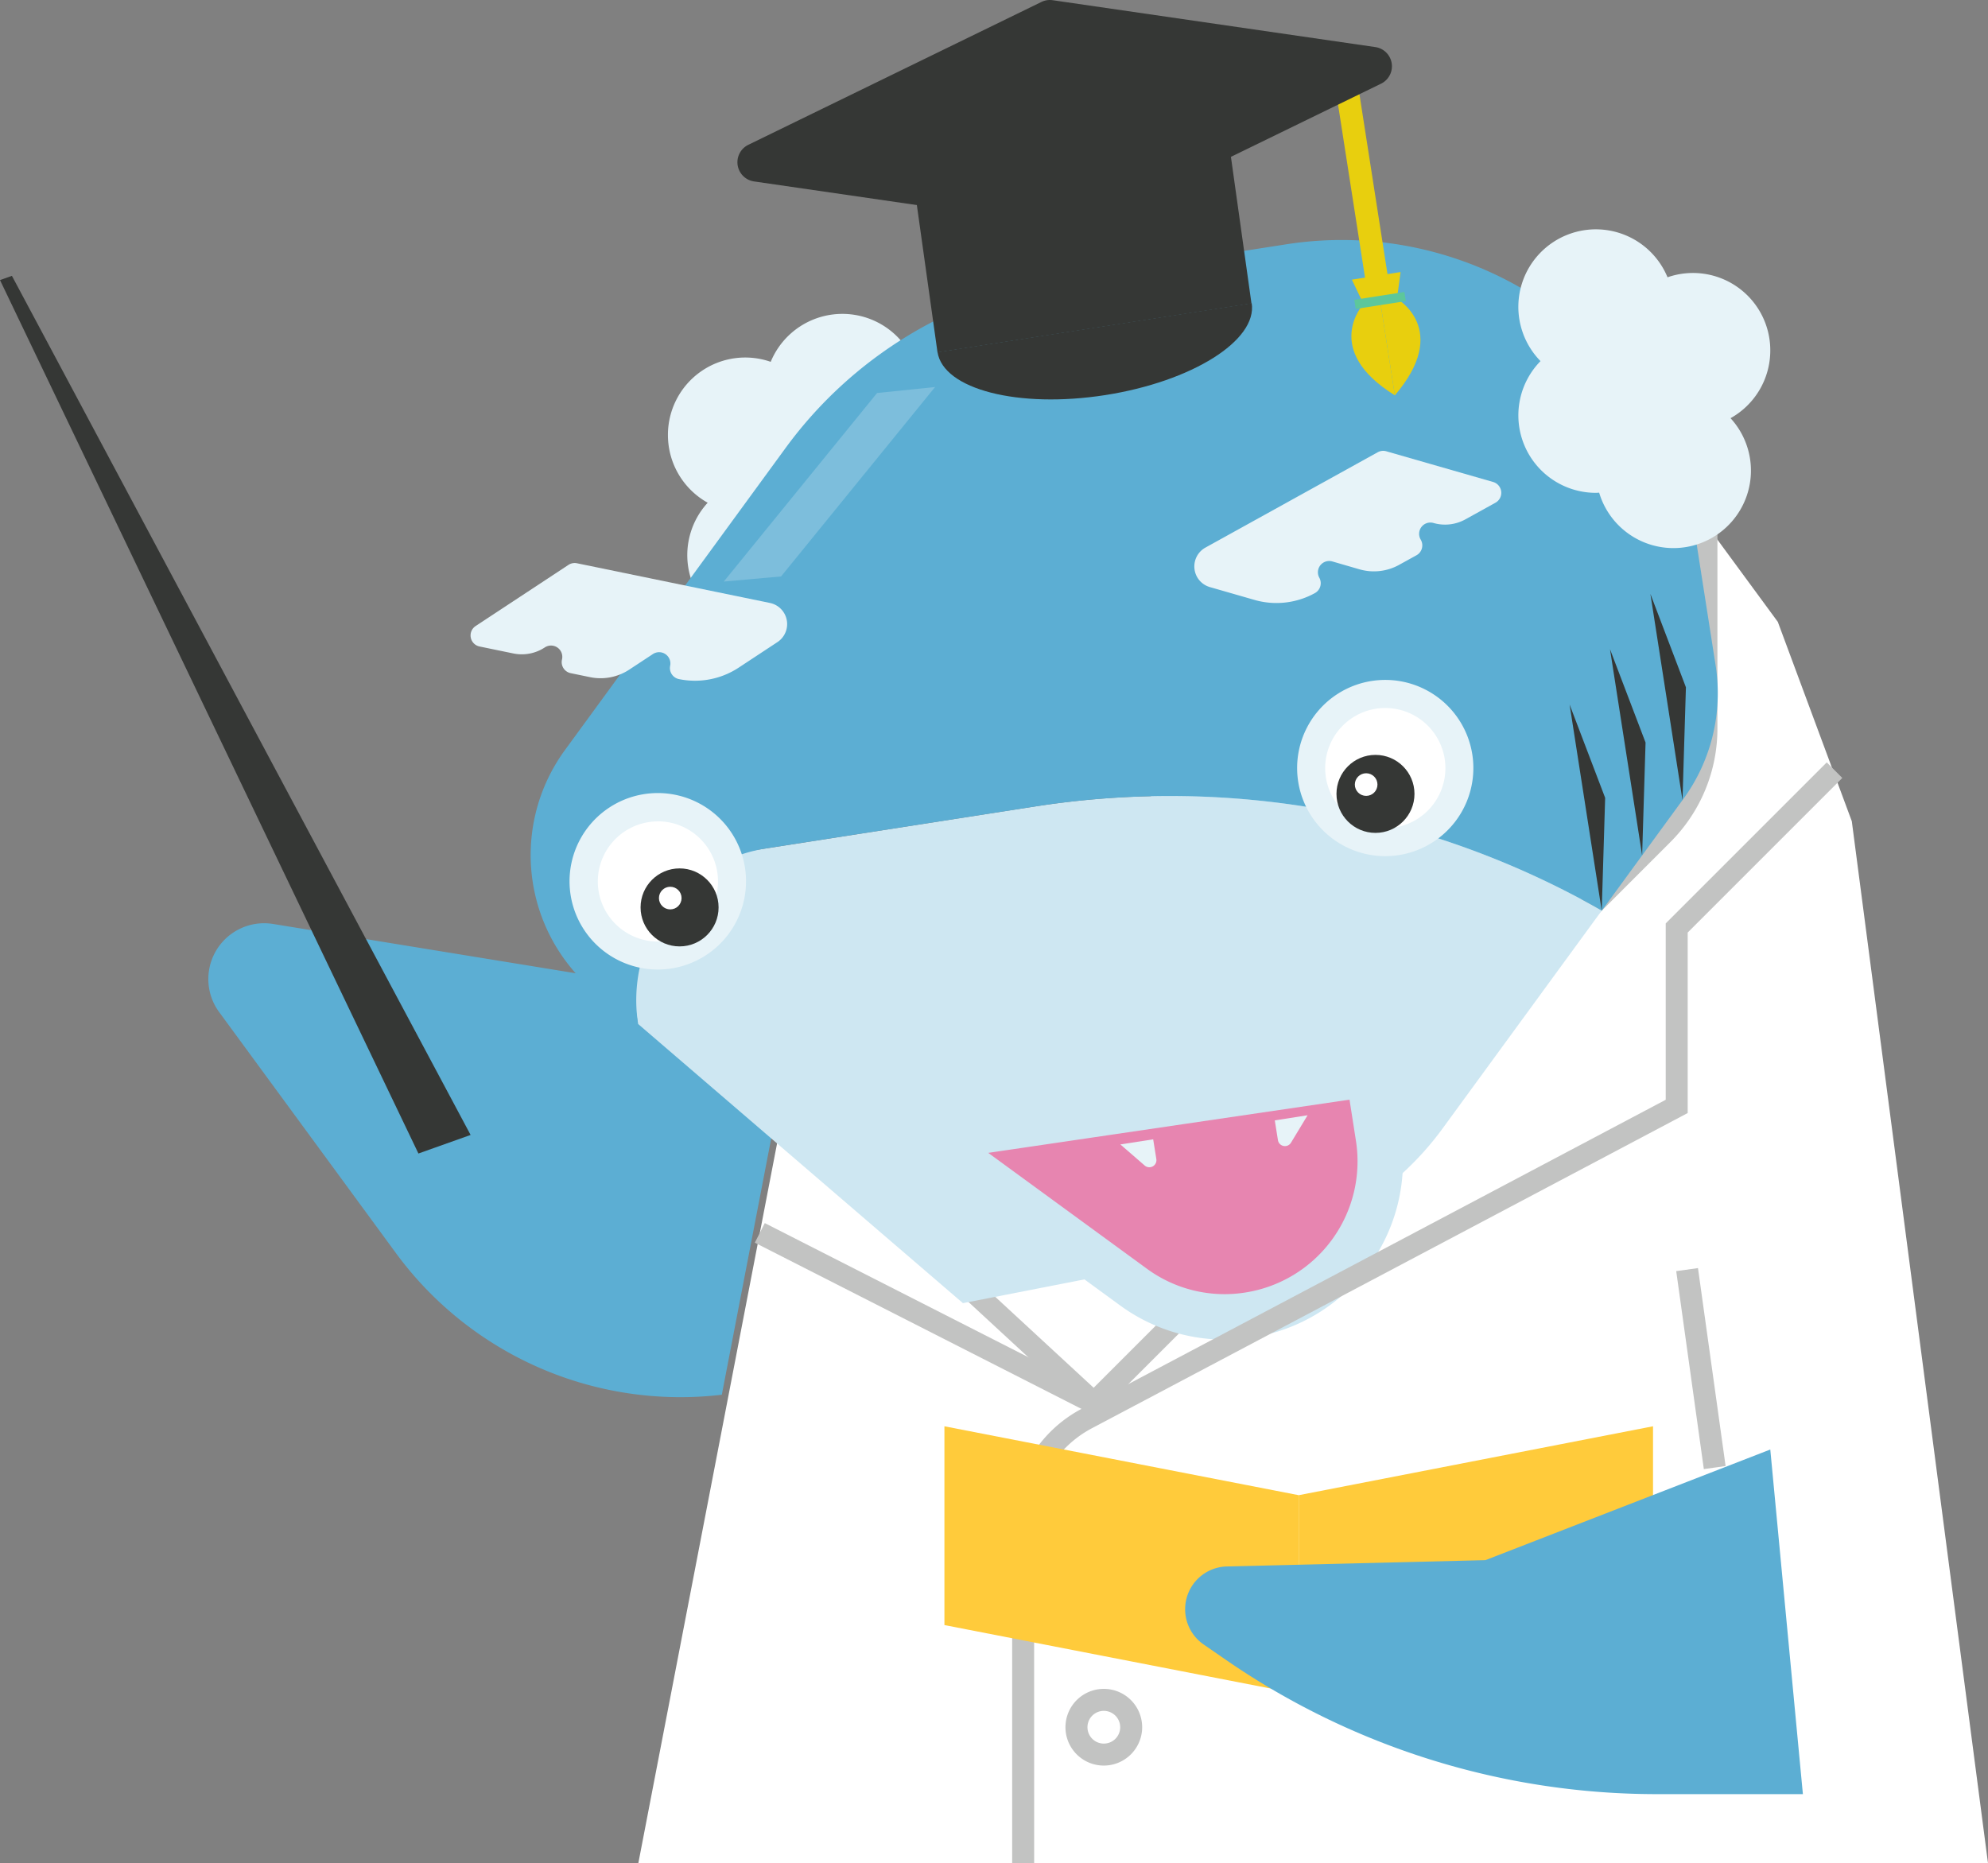 <svg xmlns="http://www.w3.org/2000/svg" width="126" height="118.097" viewBox="0 0 126 118.097">
  <rect x="0" y="0" width="126" height="118.097" fill="#808080" stroke="none"/>
  <g id="img_shark05" transform="translate(-558.2 -115.051)">
    <path id="パス_62803" data-name="パス 62803" d="M614.385,245.39l10.68-55.411,55.719-31.195,5.821,7.926,4.69,12.637,8.632,66.043Z" transform="translate(-15.727 -12.242)" fill="#fff"/>
    <path id="パス_62804" data-name="パス 62804" d="M613.787,201.765l-33.148-5.4a3.538,3.538,0,0,0-3.422,5.583l11.2,15.271a22.366,22.366,0,0,0,20.661,8.986h0Z" transform="translate(-5.129 -22.748)" fill="#5caed3"/>
    <rect id="長方形_43306" data-name="長方形 43306" width="1.393" height="12.669" transform="translate(664.439 195.622) rotate(-7.941)" fill="#c2c3c2"/>
    <path id="パス_62805" data-name="パス 62805" d="M616.991,150.363a4.9,4.9,0,0,1,6.514-4.642,4.913,4.913,0,1,1,8.05,5.313,4.912,4.912,0,0,1-3.51,8.35c-.07,0-.138-.008-.207-.011a4.912,4.912,0,1,1-8.327-4.721A4.91,4.91,0,0,1,616.991,150.363Z" transform="translate(-16.457 -7.735)" fill="#e7f3f8"/>
    <path id="パス_62806" data-name="パス 62806" d="M646.651,217.928l-20.233-18.689.945-1.024L646.613,216l35.55-35.551a8.782,8.782,0,0,0,2.591-6.253V161.44h1.393v12.751a10.168,10.168,0,0,1-3,7.239Z" transform="translate(-19.096 -12.985)" fill="#c2c3c2"/>
    <g id="グループ_74127" data-name="グループ 74127" transform="translate(588.026 115.051)">
      <g id="グループ_74120" data-name="グループ 74120" transform="translate(3.803 15.213)">
        <path id="パス_62808" data-name="パス 62808" d="M620.493,188.731a7.877,7.877,0,0,0-6.569,9l.286,1.836,20.593,17.7,18.045-3.531A18.9,18.9,0,0,0,665.2,206.2l2.108-2.886,7.983-10.931a55.248,55.248,0,0,0-35.872-6.606Z" transform="translate(-607.401 -149.879)" fill="#cee7f2"/>
        <path id="パス_62809" data-name="パス 62809" d="M678.805,155.441a22.771,22.771,0,0,0-26-18.991l-14.175,2.21a26.885,26.885,0,0,0-17.571,10.708l-13.983,19.146a11.273,11.273,0,0,0,2.455,15.752l2,1.46.184.135h0a9.735,9.735,0,0,1,8.12-11.118l17.089-2.664a55.248,55.248,0,0,1,35.872,6.606l5.16-7.065a11.383,11.383,0,0,0,2.055-8.467Z" transform="translate(-604.902 -136.179)" fill="#5caed3"/>
      </g>
      <g id="グループ_74121" data-name="グループ 74121" transform="translate(25.428 66.436)">
        <path id="パス_62810" data-name="パス 62810" d="M667.85,209.581l.629,4.035a9.846,9.846,0,0,1-8.212,11.245h0a9.846,9.846,0,0,1-7.323-1.777l-12.885-9.41Z" transform="translate(-636.368 -207.948)" fill="#e785b0"/>
        <path id="パス_62811" data-name="パス 62811" d="M657.291,225.787a11.2,11.2,0,0,1-6.632-2.174l-15.727-11.486,32.686-4.814.849,5.447a11.3,11.3,0,0,1-9.414,12.89A11.482,11.482,0,0,1,657.291,225.787Zm-14.977-11.835,10.044,7.335a8.329,8.329,0,0,0,6.252,1.516,8.414,8.414,0,0,0,7.011-9.6l-.409-2.624Z" transform="translate(-634.933 -207.313)" fill="#cee7f2"/>
      </g>
      <g id="グループ_74122" data-name="グループ 74122" transform="translate(52.395 43.108)">
        <circle id="楕円形_7173" data-name="楕円形 7173" cx="4.694" cy="4.694" r="4.694" transform="translate(0.886 0.886)" fill="#fff"/>
        <path id="パス_62812" data-name="パス 62812" d="M677.952,186.077a5.585,5.585,0,1,1,.871-.067A5.749,5.749,0,0,1,677.952,186.077Zm.014-9.39a3.81,3.81,0,1,0,3.762,3.224A3.817,3.817,0,0,0,677.966,176.687Z" transform="translate(-672.384 -174.918)" fill="#e7f3f8"/>
      </g>
      <path id="パス_62813" data-name="パス 62813" d="M696.355,177.068l2.036,13.065.217-7.15Z" transform="translate(-626.699 -132.411)" fill="#353735"/>
      <path id="パス_62814" data-name="パス 62814" d="M699.911,172.2l2.036,13.065.217-7.15Z" transform="translate(-627.694 -131.048)" fill="#353735"/>
      <path id="パス_62815" data-name="パス 62815" d="M703.466,167.331,705.5,180.4l.217-7.15Z" transform="translate(-628.689 -129.686)" fill="#353735"/>
      <path id="パス_62816" data-name="パス 62816" d="M664.026,160.87l10.919-6.043a.718.718,0,0,1,.544-.061l6.772,1.946a.716.716,0,0,1,.148,1.313l-1.911,1.058a2.655,2.655,0,0,1-2.016.228h0a.715.715,0,0,0-.823,1.034l.022.039a.716.716,0,0,1-.279.973l-1.1.607a3.3,3.3,0,0,1-2.511.284l-1.724-.5a.715.715,0,0,0-.823,1.033h0a.717.717,0,0,1-.279.973h0a5.039,5.039,0,0,1-3.83.433l-2.827-.813a1.366,1.366,0,0,1-.753-.546h0A1.367,1.367,0,0,1,664.026,160.87Z" transform="translate(-617.451 -126.161)" fill="#e7f3f8"/>
      <g id="グループ_74123" data-name="グループ 74123" transform="translate(6.295 50.295)">
        <circle id="楕円形_7174" data-name="楕円形 7174" cx="4.694" cy="4.694" r="4.694" transform="translate(0.885 0.885)" fill="#fff"/>
        <path id="パス_62817" data-name="パス 62817" d="M613.93,196.056a5.593,5.593,0,1,1,.871-.068A5.648,5.648,0,0,1,613.93,196.056Zm.02-9.39a3.855,3.855,0,0,0-.595.046,3.809,3.809,0,0,0-3.178,4.351h0a3.809,3.809,0,1,0,3.773-4.4Z" transform="translate(-608.362 -184.897)" fill="#e7f3f8"/>
      </g>
      <path id="パス_62818" data-name="パス 62818" d="M618.589,167.142l-12.224-2.515a.718.718,0,0,0-.537.1l-5.884,3.876a.715.715,0,0,0,.25,1.3l2.139.441a2.653,2.653,0,0,0,1.992-.383h0a.715.715,0,0,1,1.094.742l-.009.045a.715.715,0,0,0,.556.845l1.228.253a3.3,3.3,0,0,0,2.482-.477l1.5-.987a.715.715,0,0,1,1.094.742h0a.715.715,0,0,0,.557.845h0a5.034,5.034,0,0,0,3.786-.727l2.456-1.618a1.365,1.365,0,0,0,.556-.745h0A1.367,1.367,0,0,0,618.589,167.142Z" transform="translate(-599.621 -128.924)" fill="#e7f3f8"/>
      <path id="パス_62819" data-name="パス 62819" d="M656.812,215.665l2.081-.324.2,1.252a.449.449,0,0,1-.738.408Z" transform="translate(-615.63 -143.124)" fill="#e7f3f8"/>
      <path id="パス_62820" data-name="パス 62820" d="M672.485,213.222l-2.08.325.2,1.251a.449.449,0,0,0,.827.164Z" transform="translate(-619.435 -142.531)" fill="#e7f3f8"/>
      <g id="グループ_74126" data-name="グループ 74126" transform="translate(16.915)">
        <g id="グループ_74124" data-name="グループ 74124" transform="translate(37.81 4.772)">
          <rect id="長方形_43307" data-name="長方形 43307" width="1.441" height="14.625" transform="matrix(0.988, -0.154, 0.154, 0.988, 0, 0.222)" fill="#e8cf0e"/>
          <path id="パス_62821" data-name="パス 62821" d="M679.334,139.238l1.544-.241-.23,1.694s3.438,1.951-.133,6.119Z" transform="translate(-676.659 -126.526)" fill="#e8cf0e"/>
          <path id="パス_62822" data-name="パス 62822" d="M678.722,139.332l-1.544.241.735,1.543s-2.681,2.9,1.989,5.788Z" transform="translate(-676.047 -126.62)" fill="#e8cf0e"/>
          <rect id="長方形_43308" data-name="長方形 43308" width="3.214" height="0.585" transform="translate(1.286 14.231) rotate(-8.859)" fill="#5dc79b"/>
        </g>
        <g id="グループ_74125" data-name="グループ 74125">
          <path id="パス_62823" data-name="パス 62823" d="M659.85,136.276l-19.9,3.1-1.979-14.122,19.9-3.1Z" transform="translate(-627.272 -117.04)" fill="#353735"/>
          <path id="パス_62824" data-name="パス 62824" d="M663.9,120.356l-18.575,9.054a1.225,1.225,0,0,1-.715.111l-20.449-2.97a1.229,1.229,0,0,1-.362-2.321l18.575-9.054a1.231,1.231,0,0,1,.715-.112l20.449,2.971A1.229,1.229,0,0,1,663.9,120.356Z" transform="translate(-623.111 -115.051)" fill="#353735"/>
          <path id="パス_62825" data-name="パス 62825" d="M660.632,141.737c.368,2.362-3.791,4.971-9.29,5.828s-10.254-.363-10.622-2.724" transform="translate(-628.04 -122.521)" fill="#353735"/>
        </g>
      </g>
    </g>
    <path id="パス_62826" data-name="パス 62826" d="M648.683,251.934H647.29V230.446a8.258,8.258,0,0,1,4.406-7.315l37.016-19.586V192.366l10.206-10.206.986.986-9.8,9.8v11.441l-37.76,19.979a6.869,6.869,0,0,0-3.664,6.083Z" transform="translate(-24.938 -18.785)" fill="#c2c3c2"/>
    <rect id="長方形_43309" data-name="長方形 43309" width="1.393" height="23.764" transform="translate(606.041 193.819) rotate(-63.027)" fill="#c2c3c2"/>
    <path id="パス_62827" data-name="パス 62827" d="M654.411,254.521a2.431,2.431,0,1,1,2.431-2.432A2.434,2.434,0,0,1,654.411,254.521Zm0-3.469a1.038,1.038,0,1,0,1.038,1.037A1.039,1.039,0,0,0,654.411,251.052Z" transform="translate(-26.251 -37.679)" fill="#c2c3c2"/>
    <path id="パス_62828" data-name="パス 62828" d="M654.411,268.577a2.431,2.431,0,1,1,2.431-2.431A2.434,2.434,0,0,1,654.411,268.577Zm0-3.468a1.037,1.037,0,1,0,1.038,1.037A1.038,1.038,0,0,0,654.411,265.109Z" transform="translate(-26.251 -41.614)" fill="#c2c3c2"/>
    <path id="パス_62829" data-name="パス 62829" d="M707.81,142.921a4.9,4.9,0,0,0-6.513-4.642,4.913,4.913,0,1,0-8.05,5.313,4.912,4.912,0,0,0,3.51,8.35c.07,0,.138-.008.207-.011a4.912,4.912,0,1,0,8.327-4.721A4.91,4.91,0,0,0,707.81,142.921Z" transform="translate(-37.409 -5.652)" fill="#e7f3f8"/>
    <path id="パス_62830" data-name="パス 62830" d="M694.967,253.2l-22.455,4.368V244.967l22.455-4.368Z" transform="translate(-31.998 -35.143)" fill="#ffcb3b"/>
    <path id="パス_62831" data-name="パス 62831" d="M641.327,253.2l22.455,4.368V244.967L641.327,240.6Z" transform="translate(-23.269 -35.143)" fill="#ffcb3b"/>
    <path id="パス_62832" data-name="パス 62832" d="M558.2,139.6l26.52,55.363,3.307-1.177-29.072-54.455Z" transform="translate(0 -6.796)" fill="#353735"/>
    <path id="パス_62833" data-name="パス 62833" d="M625.538,161.125l9.76-12.006-3.676.379-9.716,11.952Z" transform="translate(-17.833 -9.536)" fill="#fff" opacity="0.2"/>
    <g id="グループ_74128" data-name="グループ 74128" transform="translate(598.8 170.095)">
      <circle id="楕円形_7175" data-name="楕円形 7175" cx="2.472" cy="2.472" r="2.472" transform="translate(0 0)" fill="#353735"/>
      <circle id="楕円形_7176" data-name="楕円形 7176" cx="0.717" cy="0.717" r="0.717" transform="translate(1.164 1.164)" fill="#fff"/>
    </g>
    <g id="グループ_74129" data-name="グループ 74129" transform="translate(642.906 162.9)">
      <circle id="楕円形_7177" data-name="楕円形 7177" cx="2.472" cy="2.472" r="2.472" transform="translate(0 0)" fill="#353735"/>
      <circle id="楕円形_7178" data-name="楕円形 7178" cx="0.717" cy="0.717" r="0.717" transform="translate(1.164 1.164)" fill="#fff"/>
    </g>
    <path id="パス_62834" data-name="パス 62834" d="M699.6,242.645l-18.055,7.013-16.39.4a2.707,2.707,0,0,0-2.641,2.706h0A2.708,2.708,0,0,0,663.682,255l1.416.978a48.082,48.082,0,0,0,27.31,8.511h9.259Z" transform="translate(-29.199 -35.716)" fill="#5caed3"/>
  </g>
</svg>
